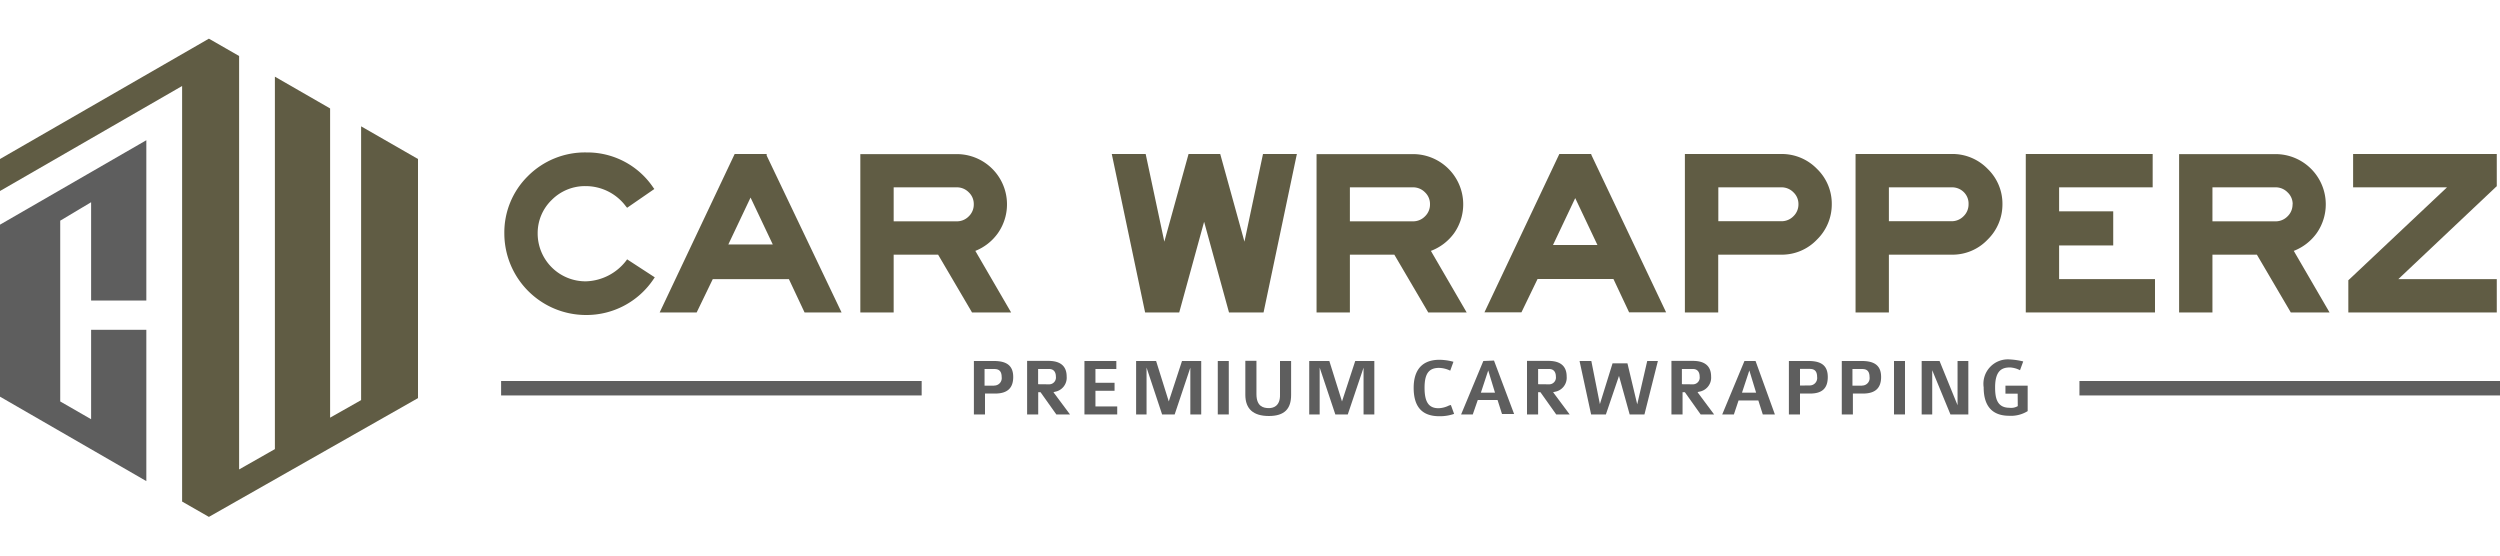 <?xml version="1.0" encoding="UTF-8"?> <svg xmlns="http://www.w3.org/2000/svg" id="151eee6e-8fcb-4c74-910b-7e3371964674" data-name="Laag 1" viewBox="0 0 225 50"><title>referentie-logos-ace-pauwr</title><path d="M56.34,23.48a4.74,4.74,0,0,1-3.61,1.84A4.31,4.31,0,0,1,48.39,21a4.14,4.14,0,0,1,1.26-3,4.22,4.22,0,0,1,3.07-1.25,4.51,4.51,0,0,1,3.61,1.82l.11.13,2.45-1.69-.11-.15a7.15,7.15,0,0,0-6-3.14,7.25,7.25,0,0,0-5.28,2.14A7.12,7.12,0,0,0,45.39,21a7.35,7.35,0,0,0,7.33,7.35,7.26,7.26,0,0,0,6.1-3.23l.11-.16-2.49-1.62Z" style="fill:#605c44"></path><path d="M69,13.86H66.12L59.37,28.12H62.7l1.45-3H71l1.41,3h3.33L69,14ZM69.55,22h-4l2-4.22Z" style="fill:#605c44"></path><path d="M89.8,21a4.52,4.52,0,0,0-3.71-7.13H77.43V28.12h3v-5.2h4l3,5.11.05.09H91l-3.22-5.54A4.56,4.56,0,0,0,89.8,21Zm-2.16-2.61a1.47,1.47,0,0,1-.45,1.08,1.49,1.49,0,0,1-1.1.45H80.43V16.86h5.66a1.49,1.49,0,0,1,1.1.45A1.44,1.44,0,0,1,87.64,18.38Z" style="fill:#605c44"></path><polygon points="112 21.75 109.82 13.86 106.97 13.86 104.79 21.75 103.11 13.86 100.06 13.86 103.06 28.12 106.13 28.12 108.37 19.96 110.61 28.12 113.72 28.12 116.67 14.09 116.72 13.86 113.67 13.86 112 21.75" style="fill:#605c44"></polygon><path d="M130.86,21a4.52,4.52,0,0,0-3.71-7.13h-8.66V28.12h3v-5.2h4l3,5.11.05.09H132l-3.22-5.54A4.57,4.57,0,0,0,130.86,21Zm-2.16-2.61a1.47,1.47,0,0,1-.45,1.08,1.49,1.49,0,0,1-1.1.45h-5.66V16.86h5.66a1.49,1.49,0,0,1,1.1.45A1.44,1.44,0,0,1,128.7,18.38Z" style="fill:#605c44"></path><path d="M143.2,13.86h-2.86l-6.74,14.25h3.33l1.45-3h6.83l1.41,3h3.33L143.25,14Zm.57,8.19h-4l2-4.22Z" style="fill:#605c44"></path><path d="M160.3,13.86h-8.66V28.12h3v-5.2h5.66a4.36,4.36,0,0,0,3.23-1.36,4.42,4.42,0,0,0,1.33-3.17,4.36,4.36,0,0,0-1.33-3.19A4.41,4.41,0,0,0,160.3,13.86Zm1.56,4.52a1.47,1.47,0,0,1-.45,1.08,1.49,1.49,0,0,1-1.1.45h-5.66V16.86h5.66a1.49,1.49,0,0,1,1.1.45A1.44,1.44,0,0,1,161.86,18.38Z" style="fill:#605c44"></path><path d="M175.61,13.86H167V28.12h3v-5.2h5.66a4.36,4.36,0,0,0,3.23-1.36,4.42,4.42,0,0,0,1.33-3.17,4.36,4.36,0,0,0-1.33-3.19A4.41,4.41,0,0,0,175.61,13.86Zm1.56,4.52a1.47,1.47,0,0,1-.45,1.08,1.49,1.49,0,0,1-1.1.45H170V16.86h5.66a1.49,1.49,0,0,1,1.1.45A1.44,1.44,0,0,1,177.17,18.38Z" style="fill:#605c44"></path><polygon points="185.32 22.09 190.19 22.09 190.19 19.02 185.32 19.02 185.32 16.86 193.74 16.86 193.74 13.86 182.32 13.86 182.32 28.12 193.95 28.12 193.95 25.12 185.32 25.12 185.32 22.09" style="fill:#605c44"></polygon><path d="M208.49,21a4.52,4.52,0,0,0-3.71-7.13h-8.66V28.12h3v-5.2h4l3,5.11.05.09h3.49l-3.22-5.54A4.57,4.57,0,0,0,208.49,21Zm-2.16-2.61a1.47,1.47,0,0,1-.45,1.08,1.49,1.49,0,0,1-1.1.45h-5.66V16.86h5.66a1.49,1.49,0,0,1,1.1.45A1.44,1.44,0,0,1,206.34,18.38Z" style="fill:#605c44"></path><polygon points="224.71 16.76 224.71 13.86 211.78 13.86 211.78 16.86 220.23 16.86 211.41 25.17 211.35 25.22 211.35 28.12 224.71 28.12 224.71 25.12 215.85 25.12 224.65 16.81 224.71 16.76" style="fill:#605c44"></polygon><polygon points="157.07 35.15 157.84 35.15 157.47 33.96 157.07 35.15" style="fill:none"></polygon><path d="M152.76,33.89c0-.33-.14-.5-.42-.5h-.79v1h.8C152.6,34.4,152.76,34.2,152.76,33.89Z" style="fill:none"></path><path d="M90,33.93c0-.54-.29-.54-.55-.54h-.62v1.13h.66C89.68,34.52,90,34.44,90,33.93Z" style="fill:none"></path><path d="M139.82,33.89c0-.33-.14-.5-.42-.5h-.79v1h.8C139.66,34.4,139.82,34.2,139.82,33.89Z" style="fill:none"></path><polygon points="133.54 35.15 134.31 35.15 133.94 33.96 133.54 35.15" style="fill:none"></polygon><path d="M163.31,33.93c0-.54-.29-.54-.55-.54h-.62v1.13h.66C163,34.52,163.31,34.44,163.31,33.93Z" style="fill:none"></path><path d="M167.56,33.39h-.62v1.13h.66c.19,0,.51-.08.51-.59S167.81,33.39,167.56,33.39Z" style="fill:none"></path><path d="M94.41,33.39h-.79v1h.8c.25,0,.41-.2.41-.5S94.68,33.39,94.41,33.39Z" style="fill:none"></path><path d="M89.46,32.49H87.65V37.3h1V35.42h.91c1.1,0,1.63-.49,1.63-1.49S90.63,32.49,89.46,32.49Zm0,2.22h-.85v-1.5h.81c.26,0,.73,0,.73.72A.67.67,0,0,1,89.49,34.7Z" style="fill:#5e5e5e"></path><path d="M94.94,35.26A1.28,1.28,0,0,0,96,33.89c0-.93-.55-1.41-1.64-1.41H92.44V37.3h1v-2h.21l0,0,1.42,2H96.3l-1.49-2Zm-1.51-.68V33.21h1c.38,0,.6.25.6.69a.61.61,0,0,1-.59.69Z" style="fill:#5e5e5e"></path><polygon points="98.59 35.17 100.31 35.17 100.31 34.45 98.59 34.45 98.59 33.21 100.47 33.21 100.47 32.49 97.6 32.49 97.6 37.3 100.55 37.3 100.55 36.58 98.59 36.58 98.59 35.17" style="fill:#5e5e5e"></polygon><polygon points="104.05 32.49 102.25 32.49 102.25 37.3 103.19 37.3 103.19 33.08 104.59 37.3 105.72 37.3 107.13 33.09 107.13 37.3 108.11 37.3 108.11 32.49 106.38 32.49 105.19 36.13 104.05 32.49" style="fill:#5e5e5e"></polygon><rect x="109.6" y="32.49" width="0.99" height="4.81" style="fill:#5e5e5e"></rect><path d="M114.21,36.73c-.49,0-1.13-.13-1.13-1.26v-3h-1v3.06c0,1.27.71,1.91,2.12,1.91s2-.65,2-1.89V32.49h-1v3C115.24,36.61,114.52,36.73,114.21,36.73Z" style="fill:#5e5e5e"></path><polygon points="119.64 32.49 117.83 32.49 117.83 37.3 118.77 37.3 118.77 33.08 120.18 37.3 121.3 37.3 122.72 33.09 122.72 37.3 123.69 37.3 123.69 32.49 121.97 32.49 120.78 36.13 119.64 32.49" style="fill:#5e5e5e"></polygon><path d="M130.42,36.49a2.26,2.26,0,0,1-.95.25c-.88,0-1.26-.55-1.26-1.84s.4-1.79,1.31-1.79a2.41,2.41,0,0,1,1,.25l.29-.8a5,5,0,0,0-1.25-.18c-1.93,0-2.33,1.37-2.33,2.52,0,1.72.76,2.56,2.31,2.56a3.9,3.9,0,0,0,1.33-.21l-.29-.8Z" style="fill:#5e5e5e"></path><path d="M133.5,32.49l-2,4.81h1.05L133,36h1.78l.4,1.26h1.09l-1.81-4.81Zm-.22,2.85.66-2,.61,2Z" style="fill:#5e5e5e"></path><path d="M139.94,35.26A1.28,1.28,0,0,0,141,33.89c0-.93-.55-1.41-1.64-1.41h-1.93V37.3h1v-2h.21l0,0,1.42,2h1.21l-1.49-2Zm-1.51-.68V33.21h1c.38,0,.6.25.6.69a.61.61,0,0,1-.59.69Z" style="fill:#5e5e5e"></path><polygon points="146.47 32.7 145.13 32.7 143.99 36.37 143.22 32.49 142.16 32.49 143.2 37.3 144.53 37.3 145.71 33.83 146.67 37.3 148 37.3 149.21 32.49 148.25 32.49 147.35 36.39 146.47 32.7" style="fill:#5e5e5e"></polygon><path d="M152.88,35.26A1.28,1.28,0,0,0,154,33.89c0-.93-.55-1.41-1.64-1.41h-1.93V37.3h1v-2h.21l0,0,1.42,2h1.21l-1.49-2Zm-1.51-.68V33.21h1c.38,0,.6.25.6.69a.61.61,0,0,1-.59.69Z" style="fill:#5e5e5e"></path><path d="M157,32.49l-2,4.81h1.05l.42-1.26h1.78l.4,1.26h1.09L158,32.49Zm-.22,2.85.66-2,.61,2Z" style="fill:#5e5e5e"></path><path d="M164.5,33.93c0-1-.55-1.44-1.72-1.44H161V37.3h1V35.42h.91C164,35.42,164.5,34.94,164.5,33.93ZM162,34.7v-1.5h.81c.26,0,.73,0,.73.72a.67.67,0,0,1-.69.77Z" style="fill:#5e5e5e"></path><path d="M167.57,32.49h-1.81V37.3h1V35.42h.91c1.1,0,1.63-.49,1.63-1.49S168.74,32.49,167.57,32.49Zm0,2.22h-.85v-1.5h.81c.26,0,.73,0,.73.72A.67.67,0,0,1,167.6,34.7Z" style="fill:#5e5e5e"></path><rect x="170.46" y="32.49" width="0.99" height="4.81" style="fill:#5e5e5e"></rect><polygon points="172.95 32.49 172.95 37.3 173.9 37.3 173.9 33.32 175.54 37.3 177.15 37.3 177.15 32.49 176.18 32.49 176.18 36.47 174.56 32.49 172.95 32.49" style="fill:#5e5e5e"></polygon><path d="M181.6,36.55l0,0a1.18,1.18,0,0,1-.74.15c-1.14,0-1.3-.89-1.3-1.84,0-1.58.68-1.79,1.35-1.79a2.21,2.21,0,0,1,.89.25h0l.29-.79a6.27,6.27,0,0,0-1.19-.18,2.2,2.2,0,0,0-2.37,2.51c0,1.7.78,2.56,2.3,2.56a2.84,2.84,0,0,0,1.66-.42V34.71h-2v.72h1.1Z" style="fill:#5e5e5e"></path><rect x="45.1" y="34.29" width="37.85" height="1.3" style="fill:#5e5e5e"></rect><rect x="187.15" y="34.29" width="37.85" height="1.3" style="fill:#5e5e5e"></rect><polygon points="13.17 43.3 0 35.7 0 20.22 13.17 12.62 13.17 27.05 8.2 27.05 8.2 18.2 5.42 19.86 5.42 36.13 8.2 37.73 8.2 29.68 13.17 29.68 13.17 43.3" style="fill:#5e5e5e"></polygon><polygon points="0 17.19 0 14.31 18.8 3.48 21.52 5.04 21.52 42.25 24.74 40.42 24.74 6.9 29.71 9.76 29.71 37.59 32.5 36.01 32.5 11.37 37.62 14.31 37.62 35.83 18.8 46.52 16.39 45.14 16.39 7.74 0 17.19" style="fill:#605c44"></polygon></svg> 